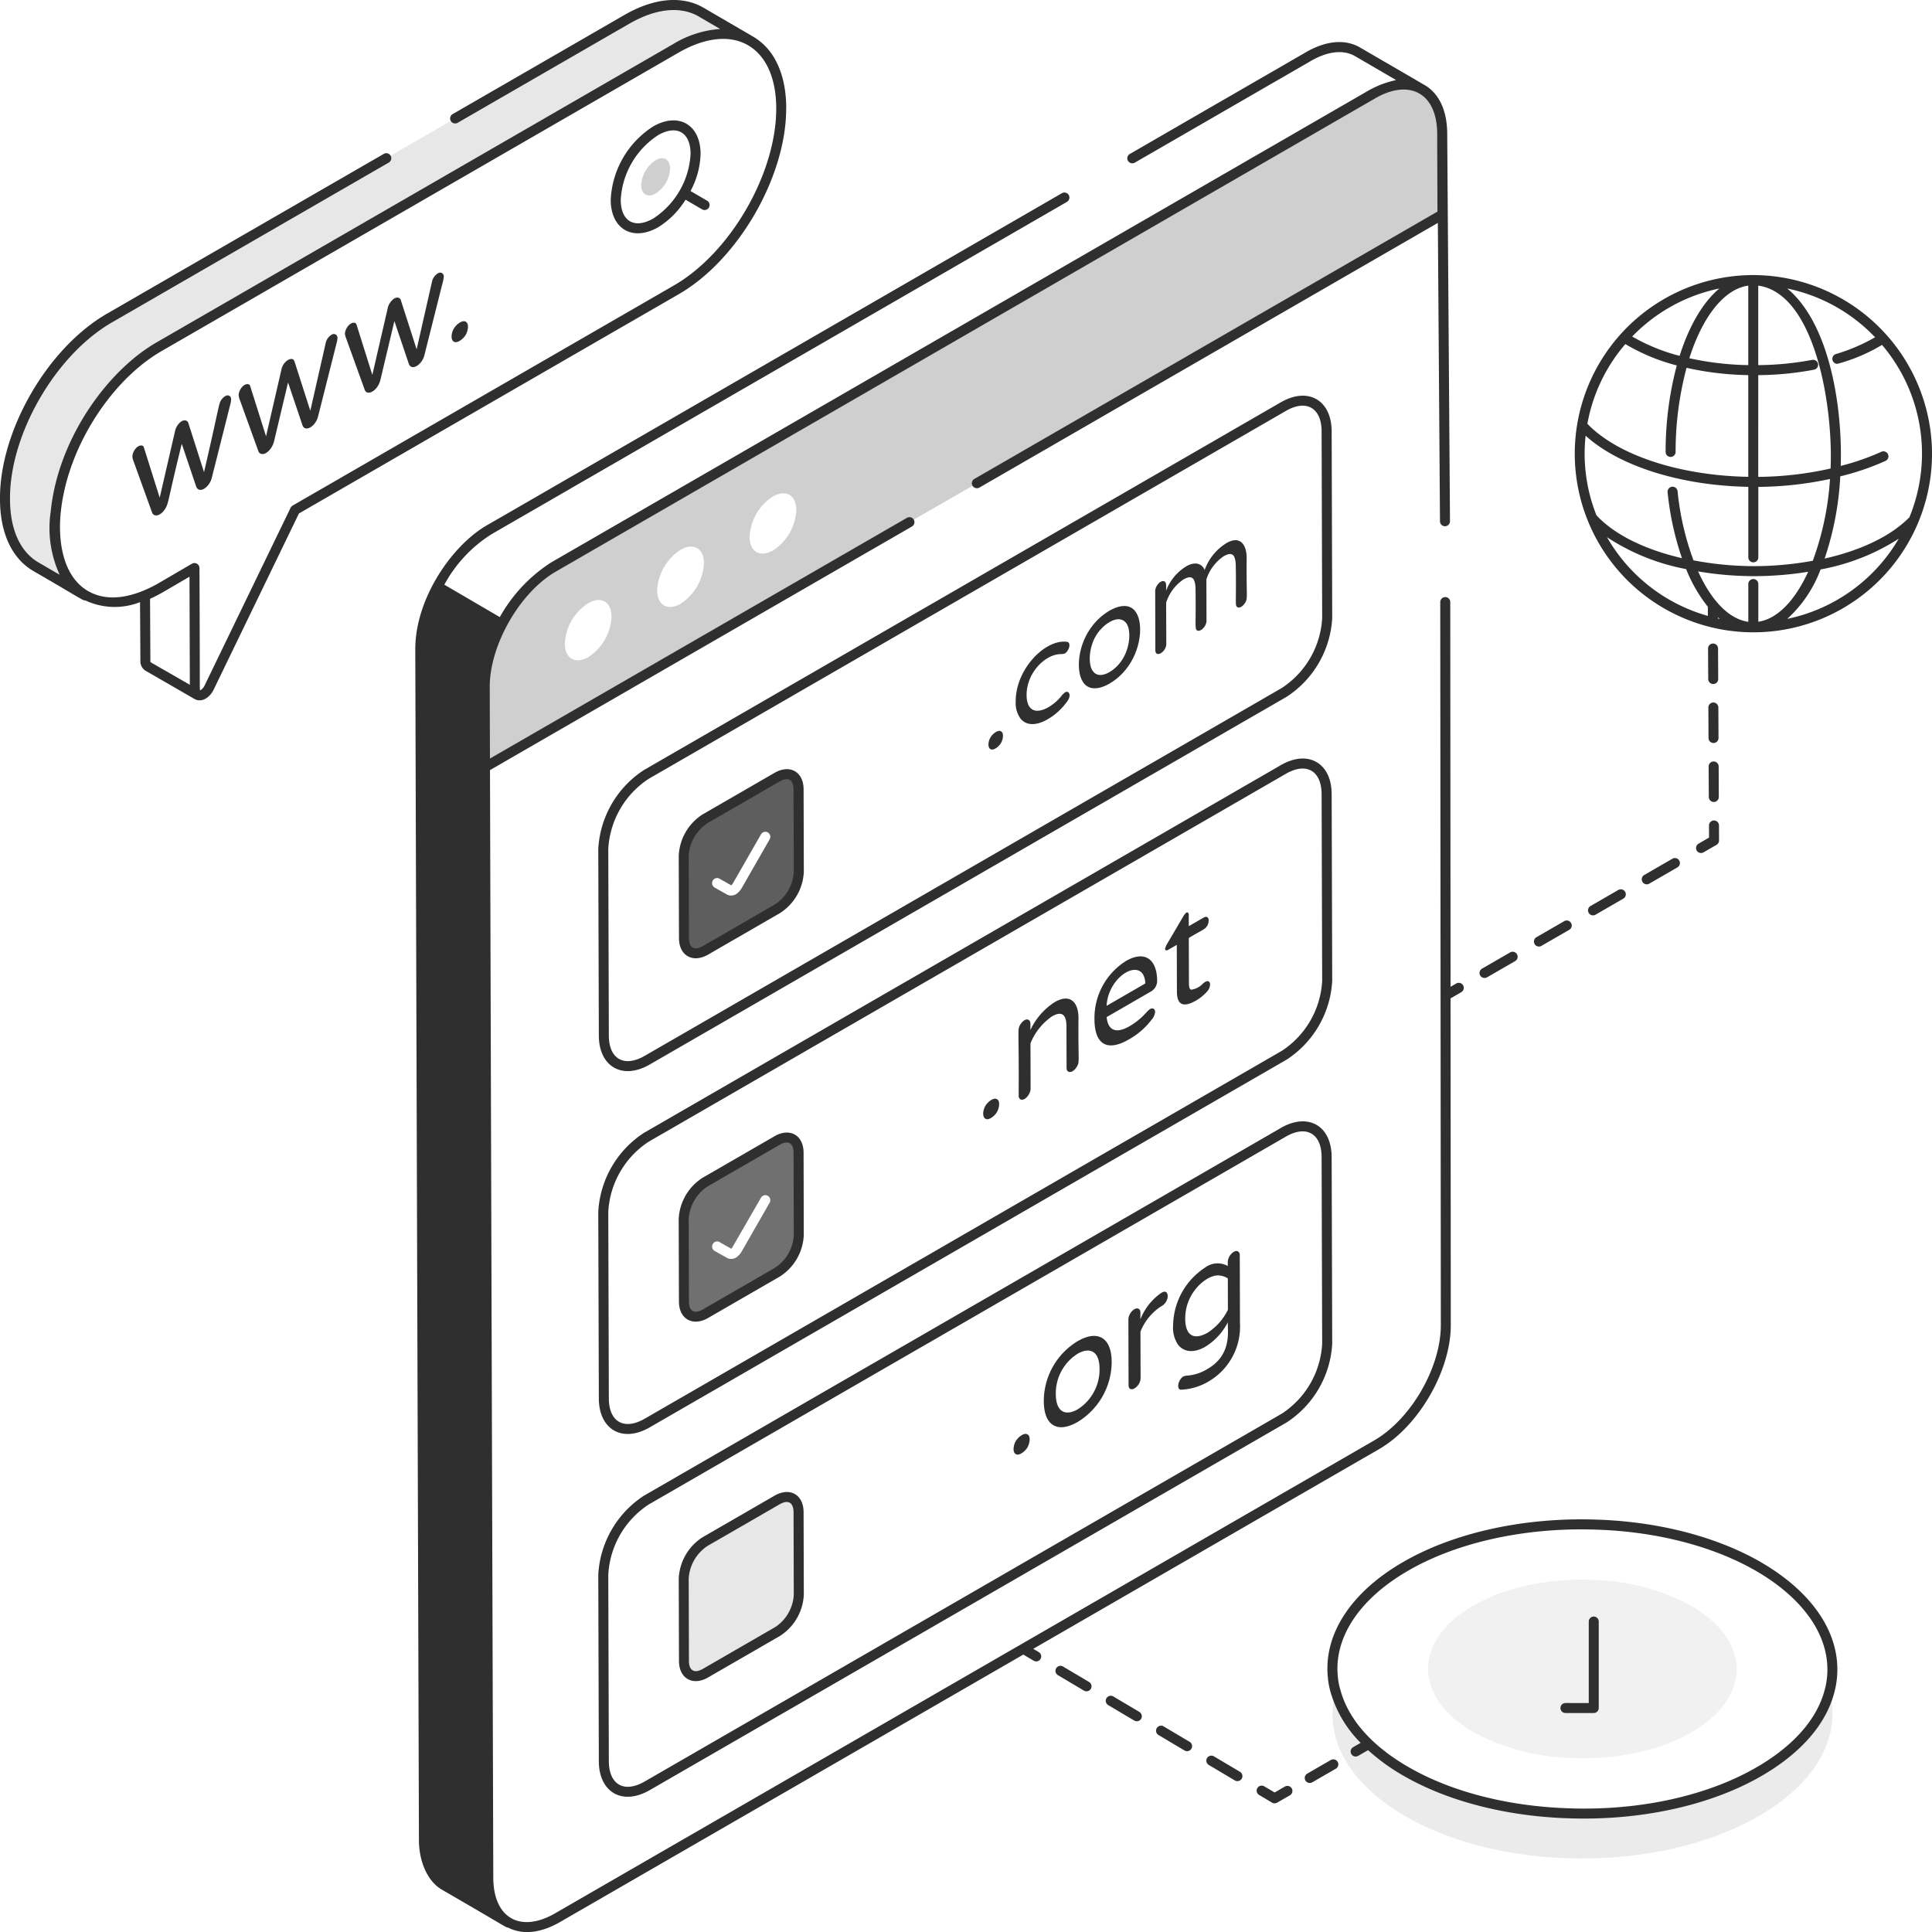 <svg xmlns="http://www.w3.org/2000/svg" xmlns:xlink="http://www.w3.org/1999/xlink" width="300" height="300.011" viewBox="0 0 300 300.011">
  <defs>
    <clipPath id="clip-path">
      <rect id="Rectangle_557" data-name="Rectangle 557" width="300" height="300.01" fill="none"/>
    </clipPath>
    <clipPath id="clip-path-2">
      <rect id="Rectangle_556" data-name="Rectangle 556" width="299.999" height="300.009" fill="none"/>
    </clipPath>
    <clipPath id="clip-path-3">
      <rect id="Rectangle_554" data-name="Rectangle 554" width="77.643" height="26.017" fill="none"/>
    </clipPath>
    <clipPath id="clip-path-4">
      <rect id="Rectangle_555" data-name="Rectangle 555" width="47.902" height="27.713" fill="none"/>
    </clipPath>
  </defs>
  <g id="Group_713" data-name="Group 713" clip-path="url(#clip-path)">
    <g id="Group_712" data-name="Group 712" transform="translate(0 0.002)">
      <g id="Group_711" data-name="Group 711" clip-path="url(#clip-path-2)">
        <g id="Group_707" data-name="Group 707" transform="translate(206.907 262.57)" opacity="0.1">
          <g id="Group_706" data-name="Group 706">
            <g id="Group_705" data-name="Group 705" clip-path="url(#clip-path-3)">
              <path id="Path_493" data-name="Path 493" d="M132.735,103.891c-15.2,8.8-39.793,8.767-54.9,0-9.078-5.285-12.684-12.5-10.787-19.337,1.244,4.539,4.881,8.922,10.943,12.4,7.057,4.073,16.135,6.218,25.306,6.5,10.663.373,21.513-1.8,29.6-6.528,6.031-3.513,9.668-7.9,10.85-12.466,1.834,6.87-1.834,14.145-11.005,19.43" transform="translate(-66.555 -84.46)" fill="#2f2f2f"/>
            </g>
          </g>
        </g>
        <g id="Group_710" data-name="Group 710" transform="translate(221.76 245.294)" opacity="0.6">
          <g id="Group_709" data-name="Group 709">
            <g id="Group_708" data-name="Group 708" clip-path="url(#clip-path-4)">
              <path id="Path_494" data-name="Path 494" d="M112.273,102.562c-4.987,2.916-11.683,4.259-18.261,4.029a33.867,33.867,0,0,1-15.615-4.01c-4.355-2.512-6.7-5.754-7.023-9.053-.382-3.8,1.937-7.676,6.926-10.57C83.305,80.042,90,78.7,96.58,78.929H96.6a33.693,33.693,0,0,1,15.575,4.029c4.355,2.531,6.7,5.754,7.023,9.053.364,3.8-1.94,7.654-6.926,10.551" transform="translate(-71.332 -78.903)" fill="#e7e7e7"/>
            </g>
          </g>
        </g>
        <path id="Path_495" data-name="Path 495" d="M70.122,17.875,96.749,2.5c4.511-2.618,8.633-2.876,11.6-1.16l7.676,4.477c-2.963-1.719-7.041-1.461-11.6,1.16L24.161,53.316A33.3,33.3,0,0,0,12.653,65.428C9.73,70.538,7.927,76.293,7.927,81.4c.044,5.195,1.847,8.8,4.766,10.52L5.017,87.45C2.1,85.731.252,82.125.252,76.971c-.044-5.154,1.8-10.909,4.722-16.02A33.316,33.316,0,0,1,16.483,48.842L59.459,24.031" transform="translate(0.529 0.533)" fill="#e7e7e7"/>
        <path id="Path_496" data-name="Path 496" d="M34.268,8.208a4.938,4.938,0,0,0-2.241,3.883c0,1.421,1.01,2.005,2.257,1.284A4.937,4.937,0,0,0,36.516,9.5c-.006-1.421-1.01-2.005-2.248-1.29" transform="translate(67.539 16.664)" fill="#cfcfcf"/>
        <path id="Path_497" data-name="Path 497" d="M172.9,11.841c-.031-6.808-4.85-9.575-10.788-6.155L34.928,79.116C28.959,82.535,24.2,90.867,24.2,97.706l.031,12.528L90.172,72.183l10.477-6.031L172.959,24.4Zm-132.59,81.3c-2.021,1.15-3.637.218-3.637-2.083a7.873,7.873,0,0,1,3.606-6.28c2.021-1.181,3.637-.218,3.637,2.083a7.873,7.873,0,0,1-3.606,6.28m14.363-8.3C52.649,86.017,51,85.085,51,82.753a8.034,8.034,0,0,1,3.637-6.28c1.99-1.15,3.637-.218,3.637,2.083a7.989,7.989,0,0,1-3.606,6.28M69,76.567c-2.021,1.15-3.637.218-3.637-2.083A7.873,7.873,0,0,1,68.97,68.2c2.021-1.15,3.637-.218,3.637,2.083A7.873,7.873,0,0,1,69,76.567" transform="translate(51.039 8.896)" fill="#cfcfcf"/>
        <path id="Path_498" data-name="Path 498" d="M51.966,41.01c0-2.114-1.461-2.953-3.326-1.865L37.448,45.611a7.294,7.294,0,0,0-3.3,5.72l.031,12.808c0,2.114,1.492,2.953,3.326,1.9L48.7,59.569a7.21,7.21,0,0,0,3.326-5.72ZM47.49,48.782l-4.383,7.648a2.955,2.955,0,0,1-.87.9,1.656,1.656,0,0,1-.746.187,1.219,1.219,0,0,1-.56-.124l-1.99-1.119a.8.8,0,0,1-.28-1.088.767.767,0,0,1,1.057-.28l1.8,1.026a2.541,2.541,0,0,0,.249-.28L46.153,48a.773.773,0,0,1,1.337.777" transform="translate(72.022 81.541)" fill="#5e5e5e"/>
        <path id="Path_499" data-name="Path 499" d="M51.966,59.19c0-2.145-1.461-2.984-3.326-1.9L37.448,63.76a7.294,7.294,0,0,0-3.3,5.72l.031,12.808c0,2.114,1.492,2.953,3.326,1.9L48.7,77.719A7.21,7.21,0,0,0,52.029,72ZM47.49,66.931l-4.383,7.648a2.955,2.955,0,0,1-.87.9,1.656,1.656,0,0,1-.746.187,1.219,1.219,0,0,1-.56-.124l-1.99-1.119a.774.774,0,0,1-.28-1.057.752.752,0,0,1,1.057-.311l1.8,1.026a1.093,1.093,0,0,0,.218-.28l4.414-7.648a.773.773,0,1,1,1.337.777" transform="translate(72.022 119.816)" fill="#707070"/>
        <path id="Path_500" data-name="Path 500" d="M48.66,75.233c1.844-1.066,3.32-.224,3.326,1.9l.037,12.811a7.244,7.244,0,0,1-3.3,5.726l-11.2,6.469c-1.819,1.048-3.323.224-3.33-1.9l-.034-12.814a7.28,7.28,0,0,1,3.3-5.723Z" transform="translate(72.018 157.677)" fill="#e7e7e7"/>
        <path id="Path_501" data-name="Path 501" d="M116.7,251.594l53.7-31.007c6.162-3.556,11.151-12.208,11.136-19.284L181.5,150.59l1.635-.942a.779.779,0,1,0-.777-1.349l-.858.494-.047-59.736a.777.777,0,1,0-1.554,0l.09,112.25c.016,6.578-4.626,14.627-10.358,17.935L42.468,292.656c-5.422,3.131-9.594.737-9.612-5.509-.323-105.852-.379-126.109-.513-172L97.864,77.321a.777.777,0,1,0-.777-1.346l-64.75,37.377-.031-11.182c0-6.333,4.573-14.59,10.337-17.891L169.758,10.858c5.384-3.131,9.65-.815,9.665,5.475,0,.32.044,12.889.044,12.087L107.56,69.929a.783.783,0,0,0-.289,1.063.8.8,0,0,0,1.066.286l71.189-41.1.333,46.334a.776.776,0,0,0,.777.771h0a.78.78,0,0,0,.774-.783c-.019-2.984.112,15.634-.429-60.193-.012-3.059-.951-6.115-3.65-7.617l-9.88-5.745c-2.307-1.349-5.31-1.079-8.459.759L131.722,19.457a.779.779,0,1,0,.777,1.349L159.776,5.051c2.642-1.539,5.1-1.812,6.9-.762L173.047,8a15.062,15.062,0,0,0-4.035,1.483l0,0-.009,0L41.825,82.908a24.01,24.01,0,0,0-7.959,8.481l-8.611-5.033a21.1,21.1,0,0,1,7.405-7.884l89.272-51.559a.787.787,0,0,0,.283-1.063.778.778,0,0,0-1.06-.286L31.883,77.122c-5.431,3.112-11.139,11.363-11.139,19.247.028,9.289-.152-48.289.566,184.955,0,3,1.166,6.264,3.55,7.66,10.613,6.137,9.88,5.854,10.278,5.891,2.624,1.337,5.546.609,8.108-.87l71.916-41.518,1.6.954a.8.8,0,0,0,.395.109.778.778,0,0,0,.4-1.446Z" transform="translate(43.742 4.432)" fill="#2f2f2f"/>
        <path id="Path_502" data-name="Path 502" d="M58.919,86.3a.778.778,0,1,0-.8,1.337l4.038,2.4a.768.768,0,0,0,.4.109.777.777,0,0,0,.4-1.446Z" transform="translate(121.771 181.772)" fill="#2f2f2f"/>
        <path id="Path_503" data-name="Path 503" d="M53.895,83.314a.778.778,0,0,0-.8,1.337l4.041,2.4a.768.768,0,0,0,.4.109.777.777,0,0,0,.4-1.446Z" transform="translate(111.176 175.464)" fill="#2f2f2f"/>
        <path id="Path_504" data-name="Path 504" d="M61.431,87.8a.778.778,0,1,0-.8,1.337l4.042,2.4a.767.767,0,0,0,.4.109.777.777,0,0,0,.4-1.446Z" transform="translate(127.068 184.924)" fill="#2f2f2f"/>
        <path id="Path_505" data-name="Path 505" d="M56.407,84.809a.778.778,0,0,0-.8,1.337l4.041,2.4a.768.768,0,0,0,.4.109.777.777,0,0,0,.4-1.445Z" transform="translate(116.474 178.617)" fill="#2f2f2f"/>
        <path id="Path_506" data-name="Path 506" d="M67.18,89.314l-1.623.939L63.944,89.3a.778.778,0,1,0-.8,1.337l2.005,1.191a.8.8,0,0,0,.4.109.79.79,0,0,0,.389-.1l2.018-1.166a.779.779,0,0,0-.777-1.349" transform="translate(132.368 188.08)" fill="#2f2f2f"/>
        <path id="Path_507" data-name="Path 507" d="M69.244,87.974l-3.687,2.133a.774.774,0,0,0-.283,1.06.782.782,0,0,0,.671.389.758.758,0,0,0,.389-.1l3.687-2.13a.779.779,0,0,0-.777-1.349" transform="translate(137.429 185.301)" fill="#2f2f2f"/>
        <path id="Path_508" data-name="Path 508" d="M133.658,82.562c-6.9-3.986-16-6.339-25.635-6.634-11.176-.379-22.135,2.024-30.047,6.637C69.928,87.237,65.7,93.753,66.371,100.428a11.8,11.8,0,0,0,.46,2.409,18.2,18.2,0,0,0,4.635,7.757l-1.169.671a.78.78,0,0,0-.283,1.063.771.771,0,0,0,.671.389.8.8,0,0,0,.389-.1l1.545-.889a31.191,31.191,0,0,0,5.515,3.985c6.864,3.961,15.979,6.3,25.669,6.6.786.028,1.573.04,2.353.04,10.359,0,20.332-2.391,27.659-6.675,6.056-3.528,9.933-8,11.21-12.942a13.744,13.744,0,0,0,.395-4.9c-.569-5.77-4.747-11.192-11.764-15.27m9.867,19.778,0,.006c-1.169,4.53-4.8,8.674-10.489,11.987-7.632,4.461-18.236,6.821-29.179,6.423-9.441-.289-18.3-2.555-24.942-6.395-5.677-3.264-9.336-7.39-10.582-11.95a9.958,9.958,0,0,1-.41-2.126c-.612-6.053,3.342-12.022,10.84-16.38,7.122-4.15,16.822-6.463,26.932-6.463q1.152,0,2.31.04c9.358.286,18.2,2.568,24.877,6.423,6.572,3.824,10.477,8.82,11,14.08a12.255,12.255,0,0,1-.348,4.355" transform="translate(139.817 160.032)" fill="#2f2f2f"/>
        <path id="Path_509" data-name="Path 509" d="M122.089,16.787c-.016-5.245-1.844-9.183-5.148-11.1l0-.006-7.679-4.474c-3.348-1.943-7.744-1.533-12.37,1.156l-26.63,15.37a.779.779,0,0,0,.777,1.349L97.67,3.708c4.128-2.394,7.968-2.8,10.809-1.16l3.336,1.946c-.044,0-.09.016-.134.016a16.131,16.131,0,0,0-7.107,2.307L24.3,53.172C16.617,57.6,8.988,68.228,7.878,79.426A17.3,17.3,0,0,0,9.028,88.7c.081.18.146.379.233.55l-3.32-1.937C3.112,85.65,1.555,82.168,1.555,77.5c-.084-9.957,7-22.346,15.846-27.448L60.373,25.24a.777.777,0,1,0-.777-1.346L16.623,48.7C7.266,54.1-.087,67.035,0,77.5c0,5.232,1.831,9.2,5.154,11.151,7.337,4.237,7.772,4.663,8.086,4.576a10.76,10.76,0,0,0,8.506.274l.056,9.053a1.746,1.746,0,0,0,.762,1.576c1.477.852,7.909,4.561,7.576,4.371h0l0,0c1.2.721,2.518-.246,3.078-1.5l13.2-27.267,59.017-34.076c9.214-5.325,16.679-18.277,16.645-28.875m-98.7,86.042a.728.728,0,0,1-.028-.277L23.3,92.977c.687-.3,1.359-.662,1.909-.967l4.216-2.459.053,16.781Zm22.06-24.32a.783.783,0,0,0-.311.333L31.816,106.348a1.736,1.736,0,0,1-.743.852c-.09-.348-.006.83-.1-19a.78.78,0,0,0-1.169-.668l-5.369,3.134c-3.507,1.949-7.651,3.087-11.039.942C9.883,89.34,9.078,84.422,9.374,80.247c.78-10.309,7.738-21.127,15.7-25.722L105.342,8.188c8.664-4.993,15.162-.942,15.193,8.6.034,10.1-7.085,22.449-15.867,27.522Z" transform="translate(-0.001 -0.001)" fill="#2f2f2f"/>
        <path id="Path_510" data-name="Path 510" d="M20.475,20.366c-.5.693-.242.581-2.739,11.3L15.3,24.034a.574.574,0,0,0-.392-.382c-.687-.2-1.492.811-1.654,1.567l-2.4,10.414L8.391,27.809a.381.381,0,0,0-.33-.277c-.718-.081-1.452.936-1.449,1.738l.062.376L9.66,37.909c.218.671,1.144.727,1.955-.407.668-.995.376-.973,2.664-10.231l2.241,6.64c.451,1.2,2.083.1,2.422-1.362l2.944-11.683.062-.451c0-.3-.1-.5-.286-.591-.37-.252-.892.165-1.188.541" transform="translate(13.945 41.644)" fill="#2f2f2f"/>
        <path id="Path_511" data-name="Path 511" d="M26.316,16.813a2,2,0,0,0-.855,1.144L23.045,28.6,20.6,20.979c-.286-.992-1.76-.093-2.03,1.172l-2.4,10.418L13.7,24.744a.384.384,0,0,0-.33-.277c-.727-.084-1.455.961-1.452,1.738l.062.376,2.988,8.263a.664.664,0,0,0,.454.457,1.006,1.006,0,0,0,.749-.146,2.419,2.419,0,0,0,.749-.721,3.407,3.407,0,0,0,.482-1.035l2.185-9.193,2.238,6.64c.451,1.194,2.086.1,2.425-1.365L27.2,17.8l.062-.451a.594.594,0,0,0-.283-.591.6.6,0,0,0-.659.056" transform="translate(25.141 35.18)" fill="#2f2f2f"/>
        <path id="Path_512" data-name="Path 512" d="M31.637,13.747a2.02,2.02,0,0,0-.858,1.144L28.367,25.53l-2.45-7.617a.524.524,0,0,0-.376-.395c-.693-.2-1.5.83-1.654,1.567L21.487,29.5l-2.462-7.825a.384.384,0,0,0-.33-.277c-.746-.084-1.47,1-1.467,1.744l.078.37,2.984,8.263c.351,1.082,2,.236,2.437-1.446L24.91,21.14l2.241,6.64c.451,1.2,2.086.1,2.425-1.365l2.941-11.683.062-.448a.593.593,0,0,0-.286-.594.6.6,0,0,0-.656.056" transform="translate(36.33 28.714)" fill="#2f2f2f"/>
        <path id="Path_513" data-name="Path 513" d="M24.759,16.12c-.584-.333-1.523.494-1.856,1.073-.354.581-.563,1.707,0,2.03.581.333,1.52-.488,1.862-1.073.326-.594.575-1.7-.009-2.03" transform="translate(47.564 33.831)" fill="#2f2f2f"/>
        <path id="Path_514" data-name="Path 514" d="M42.9,16.984A12.983,12.983,0,0,0,44.459,11.2c-.012-4.53-3.426-6.513-7.374-4.24a14.315,14.315,0,0,0-6.581,11.4c.012,4.523,3.42,6.522,7.4,4.228a13.09,13.09,0,0,0,4.219-4.259l2.568,1.5a.777.777,0,0,0,.783-1.343Zm-5.77,4.256c-2.916,1.685-5.061.457-5.067-2.885a12.8,12.8,0,0,1,5.8-10.048c2.873-1.657,5.03-.473,5.043,2.894A12.791,12.791,0,0,1,37.126,21.24" transform="translate(64.327 12.678)" fill="#2f2f2f"/>
        <path id="Path_515" data-name="Path 515" d="M86.106,35.089h0a.775.775,0,0,0-.774.78l.025,4.735a.777.777,0,0,0,.777.774h0a.777.777,0,0,0,.774-.78l-.025-4.735a.777.777,0,0,0-.777-.774" transform="translate(179.942 73.994)" fill="#2f2f2f"/>
        <path id="Path_516" data-name="Path 516" d="M86.118,38.034a.775.775,0,0,0-.774.78l.025,4.738a.777.777,0,0,0,.777.774h0a.778.778,0,0,0,.774-.78L86.9,38.808a.777.777,0,0,0-.777-.774Z" transform="translate(179.974 80.205)" fill="#2f2f2f"/>
        <path id="Path_517" data-name="Path 517" d="M86.091,32.143h0a.775.775,0,0,0-.774.78l.025,4.735a.777.777,0,0,0,.777.774h0a.777.777,0,0,0,.774-.78l-.025-4.735a.777.777,0,0,0-.777-.774" transform="translate(179.91 67.782)" fill="#2f2f2f"/>
        <path id="Path_518" data-name="Path 518" d="M84.815,45.644a.78.78,0,0,0,1.063.286L87.9,44.764a.779.779,0,0,0,.389-.678l-.009-2.332a.777.777,0,0,0-.777-.774h0a.78.78,0,0,0-.774.78l.006,1.881-1.626.939a.785.785,0,0,0-.286,1.063" transform="translate(178.643 86.419)" fill="#2f2f2f"/>
        <path id="Path_519" data-name="Path 519" d="M77.775,49.936l4.343-2.509a.777.777,0,1,0-.777-1.346L77,48.587a.779.779,0,0,0,.777,1.349" transform="translate(161.553 96.953)" fill="#2f2f2f"/>
        <path id="Path_520" data-name="Path 520" d="M83.177,46.818l4.343-2.509a.777.777,0,1,0-.777-1.346L82.4,45.469a.779.779,0,1,0,.777,1.349" transform="translate(172.947 90.378)" fill="#2f2f2f"/>
        <path id="Path_521" data-name="Path 521" d="M80.476,48.378l4.34-2.509a.777.777,0,1,0-.777-1.346L79.7,47.029a.779.779,0,0,0,.777,1.349" transform="translate(167.252 93.668)" fill="#2f2f2f"/>
        <path id="Path_522" data-name="Path 522" d="M75.075,51.5l4.34-2.509a.777.777,0,1,0-.777-1.346L74.3,50.146a.779.779,0,1,0,.777,1.349" transform="translate(155.856 100.244)" fill="#2f2f2f"/>
        <path id="Path_523" data-name="Path 523" d="M143.762,25.3c-.012-4.781-3.578-6.982-7.878-4.52L36.965,77.894a15.634,15.634,0,0,0-7.082,12.264l.087,28.971c.012,4.784,3.622,6.954,7.9,4.489l98.919-57.112a15.6,15.6,0,0,0,7.06-12.23Zm-7.75,39.855L37.092,122.269c-3.171,1.828-5.555.522-5.568-3.146l-.087-28.971a13.915,13.915,0,0,1,6.3-10.912l98.919-57.112c3.2-1.853,5.54-.441,5.546,3.18l.087,28.974a13.869,13.869,0,0,1-6.283,10.875" transform="translate(63.017 41.678)" fill="#2f2f2f"/>
        <path id="Path_524" data-name="Path 524" d="M51.321,36.581c-.488-.317-1.362.438-1.641.948-.314.519-.5,1.52,0,1.806.522.3,1.343-.429,1.645-.948s.513-1.551-.006-1.806" transform="translate(104.113 76.982)" fill="#2f2f2f"/>
        <path id="Path_525" data-name="Path 525" d="M58.384,39.93l-.4.361a7.262,7.262,0,0,1-2.126,1.918c-2.22,1.281-3.429.336-3.435-1.862-.009-3.5,2.991-6.5,5.546-6.357l.4-.1c.625-.364,1.048-1.673.326-1.809-3.367-.454-7.974,4.225-7.962,9.242a4.194,4.194,0,0,0,.693,2.611c1.038,1.371,2.792,1.032,4.278.171a9.637,9.637,0,0,0,3.019-2.767c.709-.908.3-1.772-.339-1.405" transform="translate(106.986 67.577)" fill="#2f2f2f"/>
        <path id="Path_526" data-name="Path 526" d="M56.134,33.161c-2.5,3.05-2.7,7.188-1.648,8.848,1.446,2.353,4.968.283,6.659-1.84,2.456-3,2.748-7.156,1.648-8.863-1.427-2.322-4.921-.326-6.659,1.856m3.976,6.131C59,40.594,57,41.735,56.044,40.358c-.787-1.017-.675-4.321,1.125-6.336,1.113-1.306,3.05-2.425,4.079-1.091.818,1.1.662,4.284-1.138,6.361" transform="translate(113.638 63.826)" fill="#2f2f2f"/>
        <path id="Path_527" data-name="Path 527" d="M68.8,27.413A8.051,8.051,0,0,0,65.385,31.6c-.389-.9-1.39-1.411-2.848-.569A7.5,7.5,0,0,0,59.4,34.812c-.037-.56.124-1.206-.255-1.424-.544-.308-1.449.656-1.446,1.539l.025,9.134c0,1.275,1.7.292,1.7-.982L59.4,36.684a6.859,6.859,0,0,1,2.667-3.591c1.212-.7,1.893-.46,1.9,1.61.078,5.515-.155,6.1.255,6.292.479.27,1.449-.6,1.446-1.523l-.019-6.4a6.876,6.876,0,0,1,2.667-3.588c1.2-.693,1.893-.491,1.9,1.607.093,5.73-.162,6.056.255,6.292.389.221.958-.274,1.2-.69.438-.718.171-.811.233-6.957-.009-2.195-1.113-3.476-3.1-2.325" transform="translate(121.678 56.899)" fill="#2f2f2f"/>
        <path id="Path_528" data-name="Path 528" d="M48.8,38.981l-11.2,6.469a8.05,8.05,0,0,0-3.693,6.4l.037,12.811c.006,2.776,2.2,3.886,4.492,2.571l11.2-6.469a8.039,8.039,0,0,0,3.693-6.4l-.034-12.811c-.006-2.7-2.1-3.939-4.5-2.568m.059,20.434-11.2,6.469c-1.293.749-2.154.292-2.161-1.225l-.037-12.814A6.536,6.536,0,0,1,38.37,46.8l11.2-6.469c1.309-.755,2.158-.308,2.164,1.228l.034,12.811a6.424,6.424,0,0,1-2.916,5.049" transform="translate(71.488 81.014)" fill="#2f2f2f"/>
        <path id="Path_529" data-name="Path 529" d="M143.762,43.428c-.006-2.341-.843-4.116-2.36-4.99s-3.479-.7-5.518.469L36.965,96.02a15.634,15.634,0,0,0-7.082,12.264l.087,28.971c.012,4.8,3.625,6.954,7.9,4.489l98.919-57.112a15.6,15.6,0,0,0,7.06-12.23Zm-7.75,39.855L37.092,140.4c-3.143,1.819-5.555.547-5.568-3.146l-.087-28.971a13.915,13.915,0,0,1,6.3-10.912l98.919-57.112c1.536-.889,2.941-1.057,3.964-.466s1.579,1.878,1.582,3.647l.087,28.974a13.869,13.869,0,0,1-6.283,10.875" transform="translate(63.017 79.893)" fill="#2f2f2f"/>
        <path id="Path_530" data-name="Path 530" d="M48.8,57.13,37.593,63.6A8.05,8.05,0,0,0,33.9,70l.037,12.811c.006,2.745,2.173,3.9,4.492,2.571l11.2-6.469a8.04,8.04,0,0,0,3.693-6.4L53.293,59.7c-.006-2.717-2.123-3.93-4.5-2.568m.059,20.434-11.2,6.469c-1.3.752-2.154.292-2.161-1.225l-.037-12.815a6.536,6.536,0,0,1,2.916-5.049l11.2-6.469c1.287-.749,2.158-.323,2.164,1.228l.034,12.811a6.424,6.424,0,0,1-2.916,5.049" transform="translate(71.488 119.29)" fill="#2f2f2f"/>
        <path id="Path_531" data-name="Path 531" d="M51.253,54.959c-.538-.348-1.5.479-1.809,1.041-.342.569-.547,1.672.009,1.99.532.345,1.5-.482,1.8-1.045.323-.56.563-1.7,0-1.987" transform="translate(103.559 115.722)" fill="#2f2f2f"/>
        <path id="Path_532" data-name="Path 532" d="M56.52,50.414a10.343,10.343,0,0,0-3.79,4.337c-.044-.681.14-1.324-.28-1.564-.46-.261-1.051.3-1.315.759-.46.842-.168.376-.23,10.983a.62.62,0,0,0,.261.588c.64.367,1.592-.811,1.589-1.657l-.019-7.035a9.33,9.33,0,0,1,3.345-4.184c1.486-.858,2.238-.339,2.241,1.557l.019,6.438c0,.926,1,.839,1.595-.18.479-.783.187-.706.255-7.564-.009-2.509-1.337-3.824-3.672-2.478" transform="translate(107.276 105.179)" fill="#2f2f2f"/>
        <path id="Path_533" data-name="Path 533" d="M59.532,48.5a10.451,10.451,0,0,0-4.865,9.025c.012,3.917,1.968,5.083,5.313,3.152a11.5,11.5,0,0,0,3.563-3.081,2.033,2.033,0,0,0,.535-1.188c0-.5-.364-.706-.83-.438l-.367.32a10.651,10.651,0,0,1-2.751,2.31c-2.195,1.265-3.361.609-3.575-1.405L63.471,53.2A1.911,1.911,0,0,0,64.4,51.6c-.009-3.379-1.9-4.822-4.868-3.109m-2.984,6.954c.267-4.856,5.826-7.822,6.016-3.473Z" transform="translate(115.282 100.738)" fill="#2f2f2f"/>
        <path id="Path_534" data-name="Path 534" d="M64.455,56.349l-.23.149-.168.149a3.029,3.029,0,0,1-1.775.92c-.246-.034-.37-.351-.37-.948l-.022-7.085c2.114-1.29,2.5-1.268,2.879-1.927.417-.833.19-1.679-.588-1.228L61.887,47.7l-.006-1.881-.124-.246-.274.019-.339.4-2.776,4.722-.18.51.121.246.277-.037,1.439-.83.019,7.262c.006,2.077,1,2.521,2.994,1.374a7.09,7.09,0,0,0,1.7-1.4,1.674,1.674,0,0,0,.457-1.076c0-.463-.317-.662-.737-.42" transform="translate(122.707 96.111)" fill="#2f2f2f"/>
        <path id="Path_535" data-name="Path 535" d="M135.884,57.028,36.965,114.14A15.633,15.633,0,0,0,29.883,126.4l.087,28.971c.012,4.766,3.6,6.958,7.9,4.486l98.919-57.109a15.6,15.6,0,0,0,7.06-12.23l-.087-28.974c-.012-4.834-3.631-6.961-7.878-4.52m.128,44.375L37.092,158.512c-3.236,1.871-5.555.448-5.568-3.143L31.437,126.4a13.915,13.915,0,0,1,6.3-10.912l98.919-57.112c3.18-1.84,5.54-.463,5.546,3.18l.087,28.974a13.869,13.869,0,0,1-6.283,10.875" transform="translate(63.017 118.114)" fill="#2f2f2f"/>
        <path id="Path_536" data-name="Path 536" d="M48.8,75.085l-11.2,6.466a8.05,8.05,0,0,0-3.693,6.4l.037,12.814c.006,2.726,2.161,3.911,4.492,2.568l11.2-6.469a8.034,8.034,0,0,0,3.693-6.4L53.293,77.65c-.006-2.714-2.114-3.926-4.5-2.565m.059,20.431-11.2,6.469c-1.281.743-2.154.308-2.161-1.225l-.037-12.814A6.536,6.536,0,0,1,38.37,82.9l11.2-6.466c1.3-.749,2.158-.317,2.164,1.225l.034,12.814a6.418,6.418,0,0,1-2.916,5.046" transform="translate(71.488 157.153)" fill="#2f2f2f"/>
        <path id="Path_537" data-name="Path 537" d="M52.787,71.7c-.538-.351-1.508.482-1.822,1.051-.342.569-.556,1.685.006,2.005.538.351,1.508-.485,1.822-1.051.33-.575.563-1.725-.006-2.005" transform="translate(106.757 151.033)" fill="#2f2f2f"/>
        <path id="Path_538" data-name="Path 538" d="M57.381,67.55a10.891,10.891,0,0,0-5.245,9.3c.009,3.731,2.049,5.089,5.282,3.224a10.95,10.95,0,0,0,5.26-9.311c-.009-3.606-2.011-5.108-5.3-3.211m.031,10.57c-1.887,1.088-3.4.451-3.407-2.366A7.251,7.251,0,0,1,57.387,69.5c1.887-1.088,3.4-.429,3.407,2.332a7.311,7.311,0,0,1-3.382,6.289" transform="translate(109.944 140.71)" fill="#2f2f2f"/>
        <path id="Path_539" data-name="Path 539" d="M61.559,64.652l-.093.053a8.972,8.972,0,0,0-3.233,4.088c-.047-.734.14-1.411-.283-1.613-.507-.336-1.592.625-1.589,1.682l.028,10.144c.006,1.433,1.872.3,1.868-1.079l-.022-7.2a8.348,8.348,0,0,1,3.19-3.92l.109-.062c1.3-.746,1.184-2.764.025-2.092" transform="translate(118.854 136.053)" fill="#2f2f2f"/>
        <path id="Path_540" data-name="Path 540" d="M68.673,62.553c-.5-.336-1.589.625-1.586,1.682v.584a3.221,3.221,0,0,0-3.522.239,10.928,10.928,0,0,0-4.971,9.016,4.775,4.775,0,0,0,.752,2.941c1.069,1.374,2.742,1.206,4.253.336a9.648,9.648,0,0,0,3.513-3.824c-.159.933.846,4.949-3.134,7.247a6.938,6.938,0,0,1-3.4,1.073l-.37.106c-.805.466-1.138,1.971-.441,2.07a9.041,9.041,0,0,0,4.4-1.318,9.844,9.844,0,0,0,4.812-8.978l-.031-10.57a.611.611,0,0,0-.28-.6M63.978,75.159c-2.018,1.163-3.491.619-3.5-2.173-.012-4.119,3.4-6.83,5.192-6.709a3.135,3.135,0,0,1,1.424.457l.012,4.878a8.808,8.808,0,0,1-3.128,3.547" transform="translate(123.563 131.767)" fill="#2f2f2f"/>
        <path id="Path_541" data-name="Path 541" d="M106.4,13.739a27.737,27.737,0,1,0,27.746,27.727A27.821,27.821,0,0,0,106.4,13.739M125.307,23.4a28.4,28.4,0,0,1-6.087,2.605.777.777,0,0,0,.224,1.52,27.047,27.047,0,0,0,6.939-2.941,26.047,26.047,0,0,1,4.256,26.761c-2.866,2.919-7.545,5.151-13.166,6.413A47.447,47.447,0,0,0,119.9,44.992a39.5,39.5,0,0,0,7.042-2.406.778.778,0,0,0-.662-1.408,37.572,37.572,0,0,1-6.308,2.195c.283-8.935-1.638-22-8.3-27.547A26.164,26.164,0,0,1,125.307,23.4M86.531,24.458a30.446,30.446,0,0,0,7.983,3.314A52.012,52.012,0,0,0,92.779,41.2a.773.773,0,0,0,.774.777h0a.779.779,0,0,0,.777-.774,50.442,50.442,0,0,1,1.7-13.06,47.324,47.324,0,0,0,9.581,1.132V45.069c-10.66-.19-20.31-3.361-24.979-8.238a26.012,26.012,0,0,1,5.891-12.373m19.088-9.081V27.722a45.623,45.623,0,0,1-9.152-1.069c2.046-6.413,5.372-10.744,9.152-11.276m1.554,13.9a48.032,48.032,0,0,0,8.67-.846.776.776,0,0,0,.612-.911.788.788,0,0,0-.911-.612,46.727,46.727,0,0,1-8.372.815V15.377c8.751,1.219,11.652,18.547,11.232,28.4a53.145,53.145,0,0,1-11.232,1.3Zm-6.031-13.458c-2.562,2.133-4.7,5.8-6.183,10.464a29.306,29.306,0,0,1-7.362-3,26.168,26.168,0,0,1,13.545-7.461M80.357,38.681c5.192,4.719,14.77,7.756,25.262,7.94V57.57a.777.777,0,0,0,1.554,0V46.633a55.072,55.072,0,0,0,11.13-1.228,45,45,0,0,1-2.671,12.7,51.343,51.343,0,0,1-9.143.833,50.619,50.619,0,0,1-9.382-.9A43.216,43.216,0,0,1,94.635,47.3a.778.778,0,0,0-1.548.165A45.875,45.875,0,0,0,95.316,57.7C89.568,56.37,84.8,54.035,82.039,51.035a25.8,25.8,0,0,1-1.682-12.354m26.817,28.89V61.717a.777.777,0,0,0-1.554,0v5.866c-3.665-.529-6.27-4.464-7.8-7.828a52.3,52.3,0,0,0,8.67.737,53.11,53.11,0,0,0,8.425-.681c-2.027,4.43-4.756,7.321-7.741,7.76m-23.5-13.132a33.5,33.5,0,0,0,12.289,4.955,23.256,23.256,0,0,0,3.37,5.851l.009,1.421A26.271,26.271,0,0,1,83.674,54.439M100.9,67.067v-.174c.1.087.2.162.3.242-.1-.019-.2-.047-.3-.068m10.769.059a19.7,19.7,0,0,0,5.173-7.676,33.64,33.64,0,0,0,12.137-4.772,26.242,26.242,0,0,1-17.31,12.448" transform="translate(165.857 28.971)" fill="#2f2f2f"/>
        <path id="Path_542" data-name="Path 542" d="M83.113,80.744a.778.778,0,0,0-.777.777l0,12.65H78.72a.777.777,0,0,0,0,1.554h4.39a.778.778,0,0,0,.777-.777l0-13.427a.777.777,0,0,0-.777-.777" transform="translate(164.366 170.271)" fill="#2f2f2f"/>
      </g>
    </g>
  </g>
</svg>
